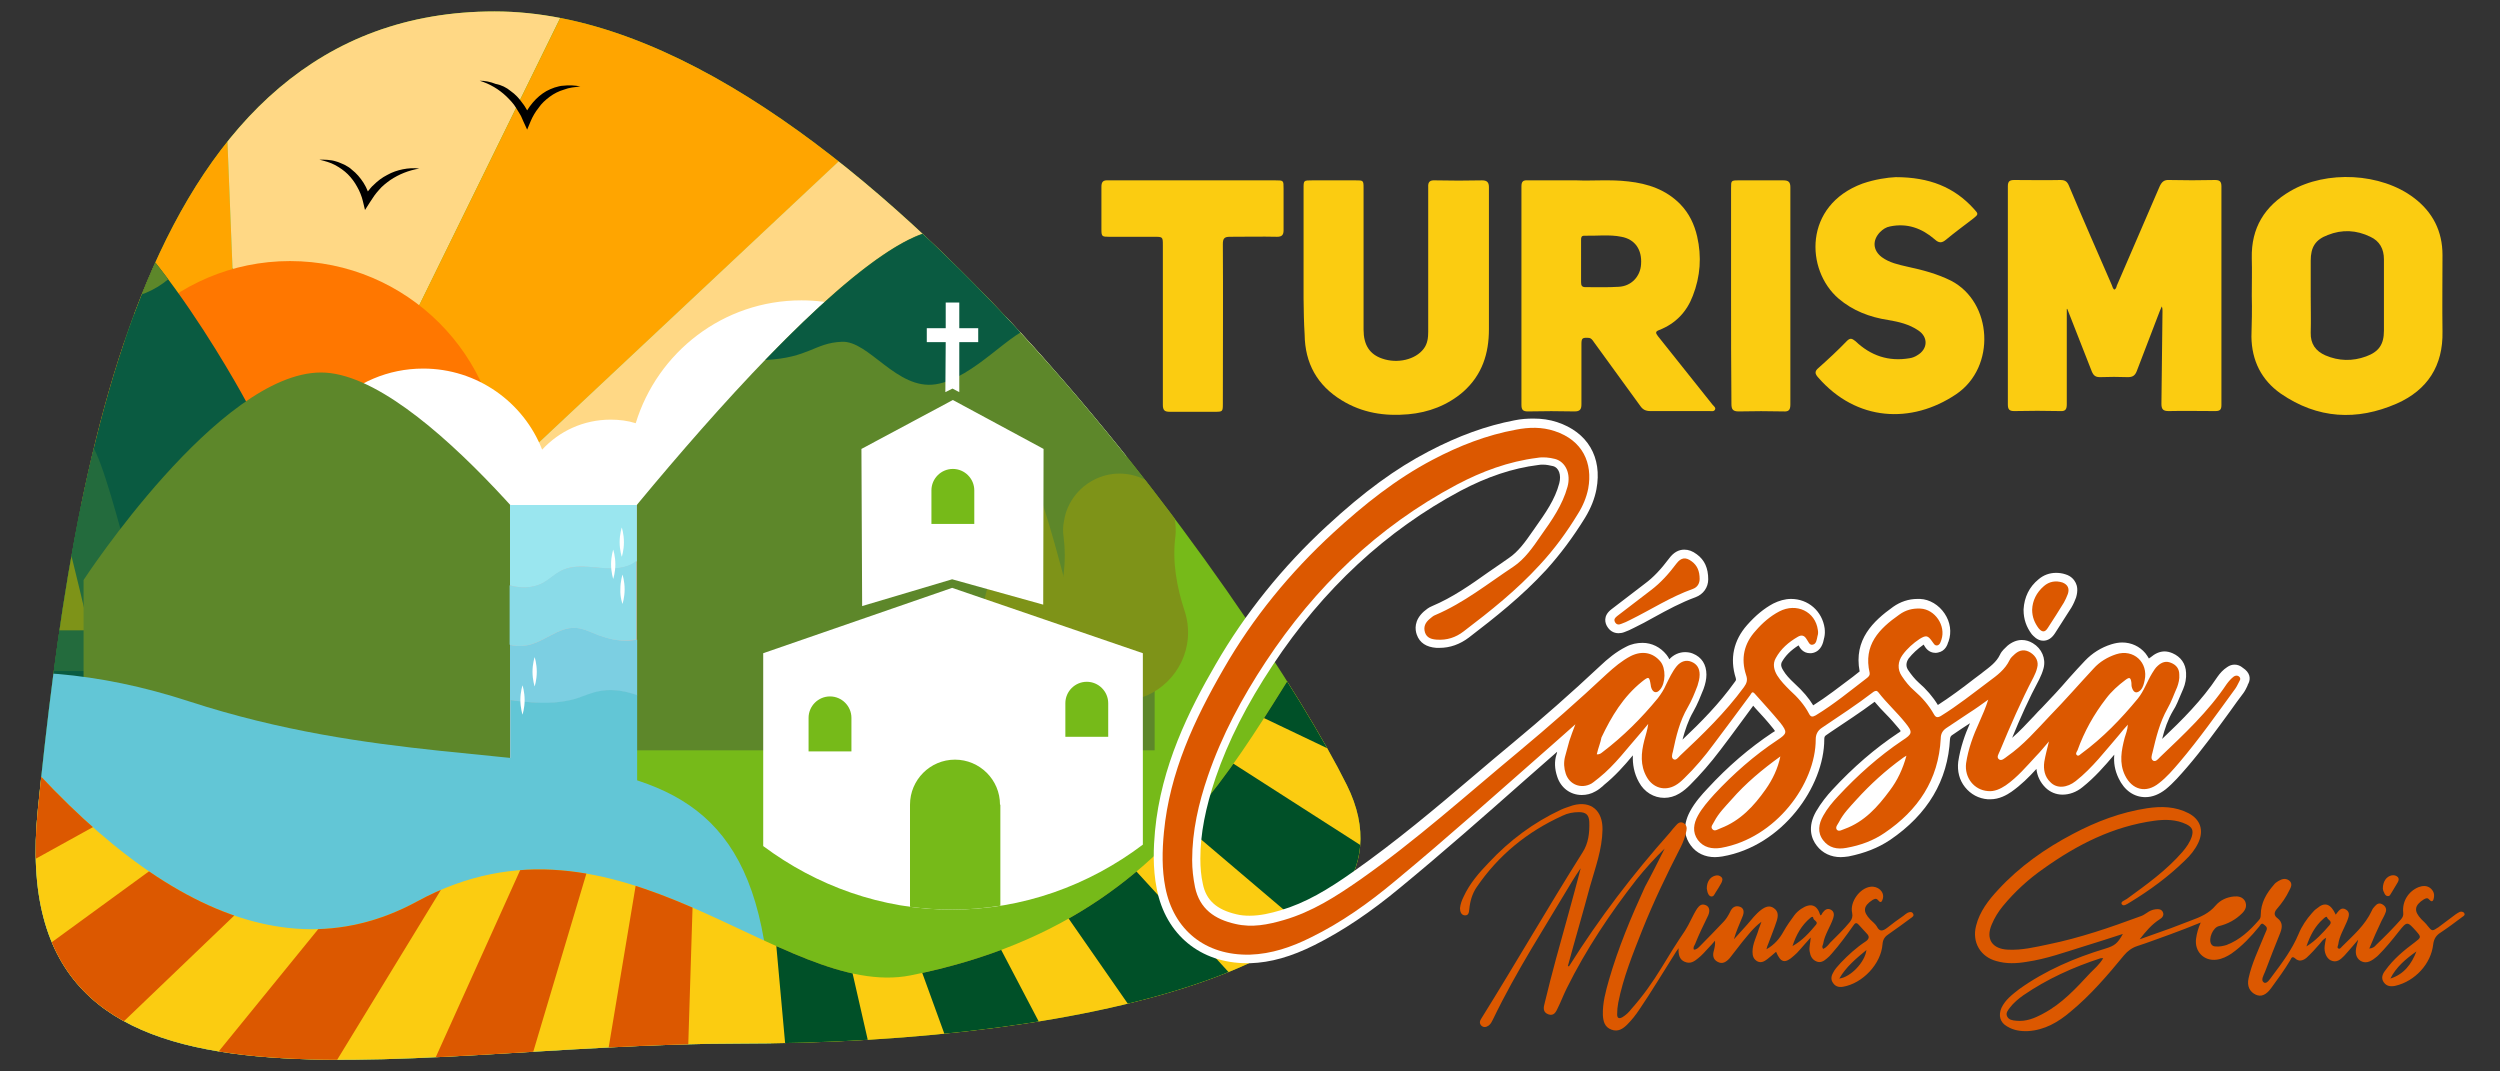 <?xml version="1.0" encoding="utf-8"?>
<!-- Generator: Adobe Illustrator 22.1.0, SVG Export Plug-In . SVG Version: 6.00 Build 0)  -->
<svg version="1.1" id="Camada_1" xmlns="http://www.w3.org/2000/svg" xmlns:xlink="http://www.w3.org/1999/xlink" x="0px" y="0px"
	 viewBox="0 0 700 300" style="enable-background:new 0 0 700 300;" xml:space="preserve">
<rect x="0" y="0" width="700" height="300" fill="#333333" stroke="none"/>
<style type="text/css">
	.st0{fill-rule:evenodd;clip-rule:evenodd;fill:#76BA19;}
	.st1{clip-path:url(#SVGID_2_);fill:#FFA500;}
	.st2{clip-path:url(#SVGID_2_);fill:#FFD885;}
	.st3{clip-path:url(#SVGID_2_);fill:#FF7700;}
	.st4{clip-path:url(#SVGID_2_);fill:#0A5B41;}
	.st5{clip-path:url(#SVGID_2_);fill:#FFFFFF;}
	.st6{clip-path:url(#SVGID_2_);fill:#5D872A;}
	.st7{clip-path:url(#SVGID_2_);fill:#236B3D;}
	.st8{clip-path:url(#SVGID_2_);fill:#7E9318;}
	.st9{clip-path:url(#SVGID_2_);fill:#C4C4C4;}
	.st10{clip-path:url(#SVGID_2_);fill:#9AE6EF;}
	.st11{clip-path:url(#SVGID_2_);fill:#7CCFE2;}
	.st12{clip-path:url(#SVGID_2_);fill:#8ADBE8;}
	.st13{clip-path:url(#SVGID_2_);fill:#62C6D6;}
	.st14{clip-path:url(#SVGID_2_);}
	.st15{clip-path:url(#SVGID_2_);fill-rule:evenodd;clip-rule:evenodd;fill:#62C6D6;}
	.st16{clip-path:url(#SVGID_2_);fill-rule:evenodd;clip-rule:evenodd;fill:#FBCC11;}
	.st17{clip-path:url(#SVGID_4_);fill-rule:evenodd;clip-rule:evenodd;fill:#005028;}
	.st18{clip-path:url(#SVGID_4_);fill-rule:evenodd;clip-rule:evenodd;fill:#DC5800;}
	.st19{fill-rule:evenodd;clip-rule:evenodd;fill:#FFFFFF;}
	.st20{fill:#FBCC11;}
	.st21{fill:#FFFFFF;}
	.st22{fill:#DC5800;}
</style>
<g>
	<g>
		<path class="st0" d="M138.5,3.2c98.9,0,214.3,167.7,238.6,216.6c24.3,48.9-71,72.4-169.9,72.4c-98.9,0-206.4,30.3-196.6-65.6
			C20.4,130.6,39.6,3.2,138.5,3.2"/>
		<g>
			<defs>
				<path id="SVGID_1_" d="M138.5,3.2c98.9,0,214.3,167.7,238.6,216.6c24.3,48.9-71,72.4-169.9,72.4c-98.9,0-206.4,30.3-196.6-65.6
					C20.4,130.6,39.6,3.2,138.5,3.2"/>
			</defs>
			<clipPath id="SVGID_2_">
				<use xlink:href="#SVGID_1_"  style="overflow:visible;"/>
			</clipPath>
			<path class="st1" d="M65.1,75.1l-6-149.8c-20.3-0.4-36.7,0.8-48,2l0,160.8h54V75.1z"/>
			<path class="st2" d="M116.1,88.1l69.6-141.9C136.5-69.2,92.6-74,59.1-74.7l6,149.8L90,93.8L116.1,88.1z"/>
			<path class="st1" d="M136.7,137.2l149.4-140c-14.5-12.6-31.5-23.7-51.7-32.7c-16.6-7.3-32.9-13.3-48.6-18.3L116.1,88.1l1.8,44.8
				L136.7,137.2z"/>
			<path class="st2" d="M136.7,137.2l24.2,25.7l183.8-85.2v0c-14-29.1-32-57.4-58.6-80.6L136.7,137.2z"/>
			<path class="st3" d="M22.1,132.2c0,32.7,26.5,59.1,59.1,59.1s59.1-26.5,59.1-59.1c0-32.7-26.5-59.1-59.1-59.1
				S22.1,99.6,22.1,132.2"/>
			<path class="st4" d="M68.9,112.4c0,0-33.8-63.2-57.7-63.2v176.7h57.7V112.4z"/>
			<path class="st5" d="M118.5,103.2c15.1,0,28.1,9.4,33.3,22.7c4.8-5.2,11.6-8.4,19.2-8.4c2.4,0,4.8,0.3,7,1
				c6.1-19.9,24.5-34.4,46.4-34.4c8,0,15.6,2,22.2,5.4c5.2-3.1,11.3-4.9,17.8-4.9c6.2,0,11.9,1.6,16.9,4.5c4.6-9.2,14-15.5,25-15.5
				c0.9,0,1.7,0,2.6,0.1c3.4-10.2,11.9-18.1,22.5-20.7c10.7,18.1,19.2,37.1,26.7,55.7c-5.3,4.1-12,6.6-19.3,6.6
				c-2.7,0-5.3-0.3-7.8-1c-4.7,8.9-14,15-24.7,15c-3.1,0-6-0.5-8.8-1.4c-3.6,13.4-15.1,23.5-29.1,25.2c-7.7,16.6-24.5,28.1-44,28.1
				c-14.9,0-28.2-6.7-37.1-17.3c-4.5,3.6-10.1,5.8-16.3,5.8c-9.2,0-17.3-4.8-22-12.1c-6.3,10.3-17.6,17.1-30.5,17.1
				c-19.7,0-35.7-16-35.7-35.7C82.8,119.2,98.7,103.2,118.5,103.2"/>
			<path class="st6" d="M47.1,78.2c-3.8,3.2-8.7,5.2-13.7,5.7c-7.6,0.8-15.2-1.3-22.3-4.1V49.2C22.5,49.2,36,63.3,47.1,78.2"/>
			<path class="st7" d="M24.9,124.1c4.2,0,18.7,63.8,18.7,63.8H11l0-20.1C15.7,149.2,22.3,124.1,24.9,124.1"/>
			<path class="st8" d="M11.1,123c5.8,18.1,13.9,53.5,13.9,53.5H11L11.1,123z"/>
			<path class="st6" d="M23.4,162.4c0,0,37.9-58.1,66.5-58.1c28.6,0,75.7,64.7,75.7,64.7v56.8H23.4V162.4z"/>
			<path class="st6" d="M323.2,113.9c0,0-29.4-50-59-49.7c-29.7,0.3-113.2,111.6-113.2,111.6v34.3h172.3V113.9z"/>
			<path class="st4" d="M289.9,91.4c-6.6,0.8-17,14.5-27.9,16.2c-10.9,1.7-18.7-12.3-26.3-11.9c-7.6,0.3-9.2,4.5-21.4,5.1
				c19.4-20.1,38.5-36.4,49.9-36.5c17.4-0.2,34.7,17,46.1,31.2C304.6,96.9,296.5,90.6,289.9,91.4"/>
			<rect x="142.8" y="141.4" class="st9" width="35.5" height="79.1"/>
			<path class="st10" d="M167.1,158.9c-3.4-0.3-6.9-0.7-9.9,0.9c-1.7,0.9-3.2,2.3-4.9,3.3c-2.9,1.6-6.3,1.7-9.5,0.8v-22.5h35.5v15.7
				c-0.4,0.3-0.8,0.6-1.2,0.8C174.1,159.5,170.5,159.3,167.1,158.9"/>
			<path class="st11" d="M147.5,180.7c4.8-0.8,8.7-5.1,13.6-4.9c2.2,0.1,4.3,1.2,6.4,2c2.7,1,5.5,1.7,8.4,1.6c0.8,0,1.7-0.2,2.5-0.3
				v15.6c-0.9-0.3-1.8-0.6-2.8-0.8c-2.5-0.6-5.2-0.8-7.7-0.3c-2.3,0.5-4.4,1.5-6.6,2.1c-5.2,1.6-10.9,1.3-16.3,0.6
				c-0.7-0.1-1.4-0.2-2.2-0.3v-15.4C144.4,180.9,146,181,147.5,180.7"/>
			<path class="st12" d="M167.4,177.8c-2.1-0.8-4.1-1.9-6.4-2c-4.8-0.2-8.8,4.1-13.6,4.9c-1.6,0.3-3.2,0.2-4.7-0.2v-16.6
				c3.2,0.9,6.7,0.8,9.5-0.8c1.7-1,3.1-2.4,4.9-3.3c3-1.5,6.6-1.2,9.9-0.9c3.4,0.3,6.9,0.6,9.9-1c0.4-0.2,0.8-0.5,1.2-0.8V179
				c-0.8,0.2-1.7,0.3-2.5,0.3C172.9,179.5,170.1,178.8,167.4,177.8"/>
			<path class="st13" d="M161.3,195.6c2.2-0.7,4.3-1.7,6.6-2.1c2.5-0.5,5.2-0.3,7.7,0.3c0.9,0.2,1.8,0.5,2.8,0.8v26h-35.5v-24.6
				c0.7,0.1,1.4,0.2,2.2,0.3C150.4,196.9,156,197.2,161.3,195.6"/>
			<path class="st5" d="M174.1,155.9c0,0,0.6-1.8,0.6-4.1c0-2.3-0.6-4.1-0.6-4.1s-0.6,1.8-0.6,4.1
				C173.5,154.1,174.1,155.9,174.1,155.9"/>
			<path class="st5" d="M171.7,162.1c0,0,0.6-1.8,0.6-4.1c0-2.3-0.6-4.1-0.6-4.1s-0.6,1.8-0.6,4.1
				C171.1,160.3,171.7,162.1,171.7,162.1"/>
			<path class="st5" d="M174.3,169.1c0,0,0.6-1.8,0.6-4.1c0-2.3-0.6-4.1-0.6-4.1s-0.6,1.8-0.6,4.1
				C173.6,167.3,174.3,169.1,174.3,169.1"/>
			<path class="st5" d="M146.3,200.1c0,0,0.6-1.8,0.6-4.1c0-2.3-0.6-4.1-0.6-4.1s-0.6,1.8-0.6,4.1
				C145.7,198.2,146.3,200.1,146.3,200.1"/>
			<path class="st5" d="M149.7,192.2c0,0,0.6-1.8,0.6-4.1c0-2.3-0.6-4.1-0.6-4.1s-0.6,1.8-0.6,4.1
				C149.1,190.4,149.7,192.2,149.7,192.2"/>
			<path class="st8" d="M287.5,131.9c4.2,0,18.7,63.8,18.7,63.8h-37.3C268.9,195.7,283.4,131.9,287.5,131.9"/>
			<path class="st8" d="M297.8,150.3c-0.2-1.4-0.2-2.9,0.1-4.3c1-7,6.8-12.5,13.8-13.3c9.5-1,17.5,6.4,17.5,15.6c0,0.7,0,1.3-0.1,2
				c-0.9,7,0.4,14.1,2.6,20.8c0.8,2.4,1.1,4.9,0.9,7.6c-0.8,9.5-8.6,17.1-18,17.6c-11.1,0.6-20.3-8.2-20.3-19.2
				c0-2.3,0.4-4.6,1.2-6.6C297.8,164.1,298.7,157.1,297.8,150.3"/>
			<path class="st14" d="M94.1,45.2c0.8,0.2,1.5,0.6,2.3,0.9c0.7,0.4,1.5,0.8,2.1,1.4c1.3,1,2.4,2.3,3.3,3.7
				c0.5,0.8,0.9,1.6,1.2,2.4c0.5-0.6,1-1.3,1.6-1.8c1.1-1.1,2.4-2.1,3.8-2.8c1.4-0.8,2.9-1.3,4.4-1.6c1.5-0.3,3.1-0.4,4.6-0.2
				c-3,0.5-5.7,1.6-8.1,3.2c-1.1,0.8-2.3,1.7-3.2,2.8c-0.5,0.5-0.9,1.1-1.3,1.6c-0.4,0.6-0.8,1.2-1.2,1.8l-1.4,2.2l-0.6-2.5
				c-0.3-1.3-0.9-2.8-1.6-4c-0.7-1.3-1.6-2.5-2.6-3.5c-1-1-2.3-1.9-3.6-2.6c-1.3-0.7-2.8-1.1-4.4-1.5C90.9,44.7,92.6,44.7,94.1,45.2
				"/>
			<path class="st14" d="M143,25.5c1.3,0.9,2.4,2.1,3.3,3.4c0.5,0.6,0.9,1.3,1.3,2c0.5-0.8,1-1.5,1.6-2.2c1.1-1.3,2.4-2.4,3.8-3.2
				c0.7-0.4,1.5-0.7,2.3-1c0.8-0.2,1.6-0.5,2.4-0.5c1.6-0.2,3.3-0.1,4.8,0.2c-1.6,0.2-3.1,0.3-4.6,0.9c-1.4,0.4-2.8,1.1-4,2
				c-1.2,0.9-2.3,1.9-3.1,3.1c-0.9,1.1-1.7,2.5-2.2,3.7l-1,2.4l-1.1-2.4c-0.3-0.6-0.5-1.3-0.9-1.9c-0.4-0.6-0.7-1.2-1.1-1.8
				c-0.7-1.2-1.7-2.2-2.7-3.2c-2.1-2-4.6-3.5-7.5-4.4c1.5,0,3,0.3,4.5,0.9C140.4,23.8,141.8,24.5,143,25.5"/>
			<path class="st15" d="M53,196.4c103,33.5,171.4-15.2,162.1,116.4c-9.3,131.6-73.6,133.9-164.3,133.9s-164.3-60-164.3-133.9
				S-50,162.8,53,196.4"/>
			<path class="st16" d="M-13.5,187.3c43.6,58.6,88.2,88,130.3,65.1c56.4-30.7,102,27.9,138.2,20.7c87.9-17.5,97.6-85.3,133.4-120.7
				L382,306.4l-181.1,62L21.9,332.6L-13.5,187.3z"/>
			<g class="st14">
				<defs>
					<path id="SVGID_3_" d="M-13.5,187.3c43.6,58.6,88.2,88,130.3,65.1c56.4-30.7,102,27.9,138.2,20.7
						c87.9-17.5,97.6-85.3,133.4-120.7L382,306.4l-181.1,62L21.9,332.6L-13.5,187.3z"/>
				</defs>
				<clipPath id="SVGID_4_">
					<use xlink:href="#SVGID_3_"  style="overflow:visible;"/>
				</clipPath>
				<polygon class="st17" points="230.7,237.4 215.2,240.9 225.9,359.1 257.2,353.5 				"/>
				<polygon class="st17" points="255.4,218.4 241.3,225.8 281.8,337.3 310.7,323.9 				"/>
				<polygon class="st17" points="281.1,203.5 269.4,214.3 337.1,311.7 361.6,291.4 				"/>
				<polygon class="st17" points="306,188.6 297.4,202 387.8,278.8 406.3,252.9 				"/>
				<polygon class="st17" points="330.4,172.4 325.5,187.5 432.6,238.6 443.8,208.9 				"/>
				<polygon class="st18" points="178.4,245.5 194.1,248.1 190.4,366.6 158.8,363 				"/>
				<polygon class="st18" points="152.7,228 167.2,234.5 133.3,348.2 103.7,336.6 				"/>
				<polygon class="st18" points="126.1,214.7 138.4,224.7 76.6,325.9 50.9,307.1 				"/>
				<polygon class="st18" points="100.4,201.2 109.7,214.1 24.1,296.1 4.1,271.4 				"/>
				<polygon class="st18" points="75,186.5 80.8,201.3 -23,258.7 -36,229.7 				"/>
			</g>
		</g>
		<path class="st19" d="M320,182.9l-53.4-18.3l-52.9,18.3v54c14.9,11.1,33.1,17.8,52.8,17.8c19.9,0,38.4-6.8,53.5-18.2V182.9z"/>
		<path class="st0" d="M280,225.3c0-7-5.7-12.6-12.6-12.6c-7,0-12.6,5.7-12.6,12.6v28.6c3.8,0.5,7.8,0.8,11.8,0.8
			c4.6,0,9.1-0.4,13.5-1.1V225.3z"/>
		<polygon class="st19" points="266.8,112 241.2,125.7 241.4,169.7 266.6,162.2 292.1,169.3 292.2,125.7 		"/>
		<polygon class="st19" points="259.5,91.9 264.8,91.9 264.8,84.7 268.6,84.7 268.6,91.9 273.9,91.9 273.9,95.8 268.6,95.8 
			268.6,109.8 266.7,108.8 264.7,109.8 264.8,95.8 259.5,95.8 		"/>
		<path class="st0" d="M226.4,210.4V201c0-3.3,2.7-6,6-6c3.3,0,6,2.7,6,6v9.4H226.4z"/>
		<path class="st0" d="M260.8,146.7v-9.4c0-3.3,2.7-6,6-6c3.3,0,6,2.7,6,6v9.4H260.8z"/>
		<path class="st0" d="M298.3,206.3v-9.4c0-3.3,2.7-6,6-6c3.3,0,6,2.7,6,6v9.4H298.3z"/>
	</g>
	<g>
		<g>
			<g>
				<path class="st20" d="M578.7,86.5c0,4.5,0,9,0,13.5c0,4.4,0,8.8,0,13.2c0,1.3-0.3,2-1.8,1.9c-4.3-0.1-8.6-0.1-12.9,0
					c-1.3,0-1.8-0.4-1.8-1.8c0-20.4,0-40.8,0-61.2c0-1.4,0.6-1.7,1.8-1.7c4.3,0,8.6,0.1,12.9,0c1.3,0,1.9,0.4,2.4,1.6
					c3.9,9.3,8,18.6,12,27.8c0.2,0.5,0.3,1,0.7,1.3c0.5-0.2,0.6-0.7,0.7-1.1c4-9.3,8-18.5,12-27.8c0.6-1.3,1.3-1.9,2.7-1.8
					c4.3,0.1,8.5,0.1,12.8,0c1.3,0,1.8,0.4,1.8,1.8c0,20.4,0,40.8,0,61.2c0,1.3-0.4,1.7-1.7,1.7c-4.4,0-8.7-0.1-13.1,0
					c-1.5,0-2-0.5-2-2c0.1-8.7,0.2-17.3,0.3-26c0-0.4,0-0.8-0.2-1.3c-0.2,0.5-0.4,0.9-0.6,1.4c-2.1,5.6-4.3,11.1-6.4,16.7
					c-0.5,1.3-1.2,1.7-2.5,1.7c-2.6-0.1-5.2-0.1-7.8,0c-1.2,0-1.8-0.4-2.3-1.6c-2.3-5.9-4.6-11.7-6.9-17.6
					C578.9,86.5,578.8,86.5,578.7,86.5z"/>
				<path class="st20" d="M441.5,50.5c4.2,0.2,9.3-0.3,14.4,0.3c5.5,0.6,10.6,2.3,14.6,6.4c2.5,2.6,3.9,5.6,4.7,9
					c1.3,5.7,0.9,11.2-1.2,16.6c-1.7,4.5-4.8,7.8-9.4,9.6c-1.1,0.4-1.1,0.8-0.4,1.7c5.1,6.4,10.2,12.8,15.3,19.2
					c0.3,0.4,1,0.8,0.7,1.4c-0.3,0.6-1,0.4-1.5,0.4c-5.5,0-11.1,0-16.6,0c-1.3,0-2.1-0.4-2.8-1.4c-4.3-6-8.7-11.9-13-17.9
					c-0.4-0.6-0.8-1.2-1.6-1.2c-1.6-0.1-1.9,0.1-1.9,1.7c0,5.6,0,11.3,0,16.9c0,1.4-0.4,2-1.9,2c-4.4-0.1-8.7-0.1-13.1,0
					c-1.3,0-1.8-0.4-1.8-1.8c0-20.4,0-40.8,0-61.2c0-1.4,0.5-1.8,1.8-1.7C432,50.5,436.3,50.5,441.5,50.5z M442.7,73.3
					c0,1.9,0,3.8,0,5.7c0,0.9,0.2,1.4,1.2,1.4c3.1,0,6.3,0.1,9.4-0.1c3.5-0.2,6-2.9,6.2-6.3c0.3-4.1-1.7-7-5.5-7.7
					c-3.4-0.7-7-0.2-10.4-0.3c-0.9,0-0.9,0.6-0.9,1.3C442.7,69.3,442.7,71.3,442.7,73.3z"/>
				<path class="st20" d="M630.5,82.8c0-3.5,0.1-7,0-10.5c-0.2-8.5,3.6-14.6,10.8-18.8c10.1-5.9,25.4-5.1,34.6,1.9c5.3,4,8,9.4,8,16
					c0,7.1-0.1,14.3,0,21.4c0.2,9.6-4.2,16.4-12.8,20.2c-11.2,4.9-22.2,4.3-32.5-2.8c-5.4-3.8-8.1-9.2-8.2-15.9
					C630.5,90.5,630.6,86.7,630.5,82.8C630.6,82.8,630.5,82.8,630.5,82.8z M647,82.8c0,3.4,0.1,6.9,0,10.3c-0.1,3.2,1.4,5.2,4.1,6.4
					c3.7,1.6,7.6,1.7,11.4,0.3c3.6-1.3,5-3.4,5-7.2c0-6.7,0-13.3,0-20c0-2.9-1.2-5.1-3.8-6.3c-3.9-1.9-7.9-2.1-11.9-0.5
					c-3.5,1.3-4.8,3.4-4.8,7.2C647,76.2,647,79.5,647,82.8z"/>
				<path class="st20" d="M365,73.3c0-6.8,0-13.6,0-20.5c0-2.3,0-2.3,2.4-2.3c4.1,0,8.1,0,12.2,0c2.1,0,2.2,0,2.2,2.1
					c0,13.2,0,26.5,0,39.7c0,4.3,1.7,6.9,5.2,8.1c4.3,1.5,9.3,0.3,11.6-2.7c1.1-1.4,1.3-3.1,1.3-4.8c0-13,0-26,0-39.1
					c0-0.5,0-0.9,0-1.4c-0.1-1.5,0.5-2,2-1.9c4.4,0.1,8.7,0.1,13.1,0c1.4,0,1.9,0.6,1.9,1.9c0,13.3,0,26.6,0,39.8
					c0,6.8-1.9,12.8-7.2,17.5c-4.4,3.8-9.7,5.8-15.4,6.3c-6.6,0.6-12.9-0.4-18.6-3.9c-6.9-4.2-10.3-10.4-10.4-18.4
					C364.9,87,365,80.1,365,73.3z"/>
				<path class="st20" d="M530.8,49.6c9.4,0,16.4,2.8,21.9,8.9c1.3,1.4,1.3,1.5-0.2,2.7c-2.6,2-5.2,3.9-7.6,5.9c-1.2,1-2,1-3.2-0.1
					c-3.6-3.1-7.7-4.6-12.5-3.6c-1.1,0.2-2,0.8-2.8,1.6c-2.2,2.3-2,5.1,0.5,7c2.2,1.6,4.7,2.1,7.3,2.7c4.2,0.9,8.3,2,12.1,3.9
					c11.6,6,12.7,24.2,1.4,31.8c-12.5,8.4-27.9,7.6-38.6-4.7c-0.9-1-1.1-1.7,0.1-2.7c2.7-2.4,5.4-4.9,7.9-7.5c0.9-0.9,1.4-0.8,2.4,0
					c4.3,4.1,9.3,5.8,15.2,4.8c0.7-0.1,1.5-0.4,2.1-0.8c3-1.7,3.2-5.1,0.3-7c-2.5-1.7-5.4-2.4-8.4-2.9c-5.2-0.8-9.9-2.6-13.9-6
					c-9.3-8-9.8-26.1,6.7-32.2C525,50.2,528.5,49.7,530.8,49.6z"/>
				<path class="st20" d="M334,50.5c7.7,0,15.4,0,23.1,0c2.3,0,2.3,0,2.3,2.3c0,3.9,0,7.8,0,11.7c0,1.3-0.5,1.8-1.8,1.8
					c-4.4-0.1-8.8,0-13.2,0c-1.5,0-2,0.4-2,2c0.1,14.9,0,29.7,0,44.6c0,2.4,0,2.4-2.4,2.4c-4.2,0-8.3,0-12.5,0c-1.5,0-1.9-0.5-1.9-2
					c0-14.9,0-29.7,0-44.6c0-2.4,0-2.4-2.5-2.4c-4.2,0-8.4,0-12.6,0c-1.9,0-2.1-0.1-2.1-2c0-4,0-8,0-12c0-1.4,0.5-1.9,1.9-1.8
					C318.2,50.5,326.1,50.5,334,50.5z"/>
				<path class="st20" d="M484.7,82.7c0-10,0-20.1,0-30.1c0-2,0-2.1,2.1-2.1c4.2,0,8.3,0,12.5,0c1.4,0,2,0.4,2,1.9
					c0,20.3,0,40.6,0,60.9c0,1.5-0.5,2-1.9,1.9c-4.2-0.1-8.4-0.1-12.6,0c-1.6,0-2-0.6-2-2.1C484.7,103,484.7,92.9,484.7,82.7z"/>
			</g>
		</g>
		<g>
			<path class="st21" d="M629.5,191.5c-0.1,0.2-0.2,0.3-0.2,0.5c-0.3,0.6-0.6,1.3-1.1,2c-1.3,1.7-2.6,3.5-3.8,5.2
				c-3.8,5.2-7.7,10.6-12,15.6c-2,2.3-3.8,4.4-6,6.2c-1.8,1.4-3.7,2.2-5.7,2.2c-3.2,0-5.9-1.9-7.5-5.3c-1.1-2.3-1.4-4.4-1.2-6.6
				c-2.7,3.2-5.5,6.4-8.9,9.1c-1.7,1.4-3.7,2.1-5.6,2.1c-1.8,0-3.5-0.7-4.8-2c-1.4-1.4-2.3-3.2-2.5-5.2c-2.1,2.3-4.3,4.5-7,6.4
				c-1.3,0.9-3.4,2.1-5.9,2.1c-0.2,0-0.5,0-0.7,0c-2.6-0.2-4.8-1.4-6.4-3.4c-1.6-2-2.2-4.5-1.9-7.1c0.6-4,1.9-7.7,3.3-10.8
				c-0.8,0.5-1.5,1-2.3,1.5c-0.9,0.6-1.9,1.3-2.8,1.9c-0.2,0.2-0.4,0.3-0.5,1c-0.6,11.6-6.2,21.1-16.8,28.3
				c-3.3,2.2-7.1,3.7-11.6,4.6c-0.8,0.1-1.5,0.2-2.2,0.2c-2.7,0-5.1-1.1-6.7-3.2c-1.5-1.9-2.7-5.2-0.2-9.6c1.4-2.4,3.1-4.5,4.5-6
				c6-6.5,12.1-11.7,18.4-15.9c0.4-0.2,0.6-0.4,0.8-0.6c-0.1-0.2-0.3-0.4-0.6-0.8c-1.1-1.3-2.2-2.6-3.5-3.9
				c-1.1-1.1-2.2-2.3-3.2-3.5c-4,3-8.2,5.7-12.2,8.4l-1.3,0.9c-0.5,0.3-0.6,0.6-0.6,1.2c0,13.2-11.7,29.9-28.5,32.8
				c-0.7,0.1-1.4,0.2-2.1,0.2c-2.8,0-5.2-1.1-6.8-3.3c-1.4-1.9-2.6-5-0.2-9.5c1.4-2.6,3.3-4.7,4.9-6.4c5.8-6.3,11.8-11.4,18.1-15.6
				c0.3-0.2,0.6-0.4,0.8-0.5c-0.1-0.2-0.3-0.4-0.5-0.7c-1.6-2-3.3-3.9-5-5.7c-0.2-0.2-0.4-0.5-0.6-0.7c-1.3,1.8-2.6,3.5-3.9,5.3
				c-1.8,2.4-3.5,4.8-5.3,7.1c-2.8,3.7-5.6,6.9-8.5,9.8c-0.8,0.8-1.8,1.7-3,2.4c-1.3,0.8-2.8,1.2-4.2,1.2c-2.9,0-5.6-1.6-7.1-4.4
				c-1.4-2.5-1.8-5.1-1.7-7.5c-2.4,2.9-5,5.8-8.1,8.3l-0.3,0.3c-0.6,0.5-1.3,1.1-2.1,1.5c-1.2,0.7-2.5,1-3.8,1c-3.2,0-5.9-2-6.9-5.2
				c-0.7-2.1-0.8-4.2-0.2-6.1c0.1-0.3,0.2-0.6,0.2-0.8c-3,2.6-6,5.3-9,7.9c-11.3,10-23,20.3-34.9,30.1c-8.3,6.9-16.2,12.2-24,16.1
				c-6.6,3.3-12.3,4.9-18,5.1c-0.3,0-0.6,0-0.9,0c-13.1,0-22.8-8-25.3-20.8c-1.2-6-0.9-11.8-0.5-16.2c1.7-18.1,9.5-33.8,17-46.7
				c8.2-14.2,18.7-27.3,31.2-38.8c10.4-9.6,19.2-16,28.4-20.8c8.4-4.4,16.2-7.2,24-8.7c1.9-0.4,3.7-0.5,5.4-0.5c2.3,0,4.5,0.3,6.6,1
				c8.5,2.8,12.7,9.8,11,18.8c-0.5,2.6-1.5,5.2-3.2,8c-3.4,5.5-7,10.3-10.9,14.6c-6.7,7.3-14.3,13.3-21.6,18.9
				c-2.5,1.9-5.3,2.9-8.2,2.9c-0.3,0-0.6,0-0.9,0c-2.8-0.2-4.7-1.4-5.5-3.7c-0.5-1.4-0.8-4,2-6.5c0.6-0.5,1.3-1.1,2.3-1.5
				c5.7-2.4,10.7-5.9,15.9-9.6c1.8-1.2,3.6-2.5,5.5-3.8c2.7-1.8,4.7-4.6,6.7-7.5l0.5-0.7l0.2-0.3c2.9-4.1,5.6-7.9,6.8-12.5
				c0.6-2.3-0.1-4.4-1.8-4.8c-0.9-0.2-1.8-0.4-2.7-0.4c-0.5,0-0.9,0-1.4,0.1c-7.2,0.9-14.3,3.3-21.7,7.2
				c-20.8,11.1-38.5,27.5-52.6,48.8c-7.3,11-12.5,21.3-16,31.5c-2.9,8.6-4.3,15.8-4.3,22.7c0,2.5,0.2,4.9,0.7,7.1
				c0.9,4.5,3.8,7.2,9.4,8.5c1.2,0.3,2.4,0.4,3.7,0.4c3,0,5.9-0.7,8.6-1.5c7.1-2.1,13.3-5.8,20.5-10.9c11.8-8.3,23-17.7,33.8-26.9
				c3.5-3,7.1-6,10.7-9c8.2-6.8,16.5-14.1,24.5-21.6c2.1-2,4.5-4,7.3-5.4c1.5-0.8,3.1-1.1,4.6-1.1c2.6,0,5,1.2,6.7,3.3
				c0.3,0.4,0.6,0.8,0.8,1.3c1.2-1.3,2.8-2,4.4-2c0.7,0,1.5,0.1,2.2,0.4c2.5,1,3.8,3.1,3.8,5.9c0,1.3-0.3,2.6-0.8,4
				c-0.8,2-1.7,4.3-2.9,6.4c-1.4,2.4-2.3,5.2-3,7.8c5.2-4.9,10.3-10.1,14.6-16.1c0.5-0.6,0.4-0.7,0.3-1.2
				c-1.7-5.4-0.6-10.5,3.2-14.8c2.4-2.7,4.7-4.6,7.3-6c1.6-0.8,3.3-1.3,5-1.3c4.8,0,8.7,3.4,9.4,8.2c0.1,0.9,0.1,1.7-0.1,2.6
				c0,0.1-0.1,0.2-0.1,0.4c-0.2,1-0.7,3.3-3,3.9c-0.3,0.1-0.6,0.1-0.9,0.1c-1.9,0-2.8-1.4-3.2-2.2c-2.2,1.4-3.7,2.9-4.7,4.7
				c-0.1,0.3-0.5,0.9,0.4,2.3c0.7,1.2,1.7,2.3,3.2,3.7c2.3,2.1,4,4.1,5.2,6.1c3.8-2.4,7.5-5.3,11.1-8c0.6-0.5,1.3-1,1.9-1.5
				c-1.7-8.9,3.8-14.1,9.4-18.1c2-1.4,4.3-2.2,6.8-2.2c0.2,0,0.5,0,0.7,0c2.7,0.1,5.3,1.7,6.9,4.1c1.6,2.4,2,5.2,1.1,7.8l-0.1,0.2
				c-0.2,0.7-0.8,2.5-2.8,2.9c-0.3,0.1-0.5,0.1-0.8,0.1c-1.9,0-2.8-1.5-3.1-2c0-0.1-0.1-0.1-0.1-0.2c0,0,0-0.1-0.1-0.1c0,0,0,0,0,0
				c-1.7,1.2-3.1,2.5-4.2,3.9c-0.4,0.6-1,1.8-0.2,3.1c1,1.5,2,2.7,3,3.6c2.2,1.9,4,4,5.4,6.3c3.4-2.2,6.8-4.7,10-7.2
				c0.8-0.6,1.6-1.2,2.4-1.8l0.1-0.1c2.1-1.6,3.9-2.9,4.9-5c0.5-1.1,1.4-1.8,2.1-2.5c1.2-1,2.6-1.6,4-1.6c1.1,0,2.1,0.3,3.1,0.9
				c2.5,1.5,3.7,4.3,3,7c-0.3,1.1-0.7,2.1-1.2,3.1c-2.9,5.4-5.4,11-7.6,16.4c2.2-1.9,4.1-4,6.2-6.2c0.7-0.8,1.4-1.5,2.1-2.2
				c2.6-2.7,5.2-5.5,7.6-8.3c1.5-1.7,3-3.3,4.5-4.9c2-2.1,4.5-3.7,7.4-4.6c1-0.3,2-0.5,3-0.5c2.6,0,4.9,1.1,6.5,3
				c0.4,0.5,0.7,1,1,1.5c0.1-0.1,0.2-0.2,0.4-0.3c1.3-1.1,2.6-1.7,4-1.7c0.7,0,1.5,0.2,2.2,0.5c2.3,1,3.7,2.9,3.8,5.5
				c0.1,1.5-0.2,3.1-0.8,4.5c-0.2,0.5-0.4,1-0.6,1.4c-0.7,1.6-1.3,3.3-2.3,4.8c-1.4,2.4-2.3,5-3,7.8c5.6-5.3,11.2-10.9,15.5-17.4
				c0.7-1,1.6-2,2.7-2.7c0.7-0.5,1.4-0.7,2.1-0.7c0.8,0,1.6,0.3,2.3,0.9C630,188.3,630.3,190,629.5,191.5z M475.1,155.2
				c-1.2-0.9-2.3-1.3-3.5-1.3c-1.6,0-3,0.8-4.2,2.4c-2.4,3.2-4.5,5.4-6.8,7.1c-3.1,2.4-6.3,4.8-9.4,7.2c-2.5,1.9-1.7,4-1.2,4.8
				c0.7,1.2,1.8,1.9,3.2,1.9c0.5,0,1.1-0.1,1.6-0.3c0.8-0.3,1.8-0.7,2.7-1.2c1.9-0.9,3.7-1.9,5.5-2.9c4-2.2,7.7-4.2,11.8-5.7
				c2.1-0.8,3.5-2.7,3.5-5C478.3,159.1,477.3,156.8,475.1,155.2z M581.2,163.2c-0.4-0.8-1.2-1.9-2.9-2.4c-0.9-0.3-1.8-0.4-2.6-0.4h0
				c-1.8,0-3.5,0.6-4.9,1.8c-2.6,2.1-4,5-4.2,8.4l0,0.1l0,0.1c0,2.6,0.8,4.8,2.3,6.8c0.4,0.4,1.5,1.8,3.2,1.8c1.3,0,2.4-0.7,3.3-2.1
				c1.4-2.2,2.9-4.5,4.6-7.2c0.6-1,1-2,1.3-2.8C581.9,165.3,581.6,164,581.2,163.2z"/>
			<path class="st22" d="M447.1,211.2c0.8,0.1,1.2-0.3,1.6-0.6c5.8-4.4,10.9-9.5,15.5-15.1c0.9-1.2,1.7-2.4,2.3-3.8
				c0.9-1.8,1.7-3.6,3-5.2c1.2-1.4,2.7-1.8,4.1-1.2c1.5,0.6,2.3,1.8,2.3,3.6c0,1.1-0.3,2.1-0.6,3.1c-0.8,2.1-1.6,4.1-2.7,6
				c-2.3,3.9-3.3,8.2-4.2,12.5c-0.2,0.7-0.5,1.7,0.2,2.1c0.7,0.4,1.3-0.5,1.8-1c6.4-6,12.7-12.1,17.9-19.2c0.8-1.1,1.1-2,0.6-3.4
				c-1.5-4.6-0.6-8.8,2.7-12.4c1.9-2.2,4.1-4.1,6.6-5.4c4.8-2.5,10.1,0,10.8,5.2c0.1,0.6,0.1,1.1-0.1,1.7c-0.2,0.9-0.3,2.2-1.3,2.4
				c-1,0.3-1.3-1-1.8-1.6c-0.6-1-1.4-1.2-2.4-0.6c-2.6,1.5-4.8,3.4-6.2,6c-0.9,1.6-0.5,3.3,0.4,4.8c1,1.6,2.3,2.9,3.6,4.2
				c2.1,1.9,4,4,5.3,6.5c0.5,1,1,1,1.9,0.5c5.1-3.1,9.7-6.9,14.4-10.5c0.5-0.4,0.8-0.8,0.7-1.4c-1.8-7.8,2.6-12.3,8.3-16.3
				c1.8-1.3,3.7-1.8,5.9-1.7c4.1,0.2,7.2,4.8,5.9,8.7c-0.2,0.6-0.4,1.4-1.1,1.6c-0.8,0.2-1.1-0.6-1.5-1.1c-1.2-1.7-1.7-1.8-3.5-0.7
				c-1.8,1.2-3.5,2.7-4.8,4.5c-1.3,1.8-1.5,4-0.2,5.9c1,1.5,2.1,2.9,3.5,4.1c2.2,1.9,4.1,4.1,5.5,6.6c0.5,0.9,1,1,1.9,0.5
				c4.7-2.9,9.1-6.4,13.5-9.7c2.3-1.7,4.5-3.3,5.8-6c0.3-0.7,1-1.2,1.5-1.7c1.4-1.2,2.8-1.3,4.3-0.4c1.6,1,2.4,2.6,1.9,4.3
				c-0.2,0.9-0.6,1.8-1,2.6c-3.5,6.7-6.5,13.6-9.4,20.6c-0.3,0.8-1.1,1.8-0.3,2.4c0.7,0.6,1.6-0.3,2.3-0.8c4.6-3.2,8.2-7.4,12-11.4
				c4.2-4.3,8.1-8.8,12.2-13.2c1.7-1.9,3.9-3.2,6.3-4c4.9-1.6,9.1,2.3,8,7.3c-0.2,0.9-0.4,1.9-1.1,2.7c-1,1-1.9,0.9-2.4-0.5
				c-0.2-0.5-0.2-1-0.2-1.5c-0.2-1.5-0.5-1.7-1.7-0.8c-2,1.5-3.9,3.2-5.4,5.2c-3.4,4.4-6.1,9.2-8,14.5c-0.2,0.4-0.7,1-0.1,1.4
				c0.4,0.3,0.8-0.2,1.2-0.5c6-4.4,11.1-9.7,15.8-15.4c1.7-2.1,2.6-4.8,4-7.1c0.5-0.8,0.9-1.5,1.6-2.1c1.1-1,2.3-1.4,3.7-0.8
				c1.5,0.6,2.3,1.7,2.3,3.3c0.1,1.2-0.2,2.4-0.6,3.5c-0.9,2-1.6,4.1-2.7,6c-2.2,3.9-3.2,8.1-4.2,12.3c-0.2,0.8-0.6,1.8,0.2,2.3
				c0.7,0.4,1.4-0.5,1.9-1c6.7-6.4,13.5-12.7,18.7-20.5c0.6-0.8,1.2-1.5,2-2.1c0.5-0.3,1-0.3,1.4,0c0.4,0.3,0.5,0.8,0.2,1.2
				c-0.4,0.7-0.7,1.5-1.2,2.2c-5.1,7-10.1,14.1-15.7,20.7c-1.8,2.1-3.5,4.1-5.7,5.8c-3.6,2.9-7.5,1.9-9.5-2.2c-1.7-3.5-1-7-0.1-10.5
				c0.3-1.1,0.8-2.1,0.9-3.7c-1,1.1-1.7,1.9-2.4,2.8c-3.9,4.5-7.5,9.3-12.2,13c-2.4,1.9-5.3,2.2-7.1,0.3c-1.6-1.5-2-3.6-1.7-5.7
				c0.3-1.8,0.8-3.6,1.3-5.7c-1.4,1.6-2.4,2.9-3.6,4.1c-2.7,2.9-5.2,5.9-8.5,8.2c-1.5,1-3.2,1.8-5,1.6c-3.9-0.3-6.6-3.8-6.1-7.8
				c0.6-4,2-7.8,3.7-11.5c0.9-2,1.8-4.1,2.5-6.3c-1.8,1.3-3.6,2.6-5.5,3.8c-2.1,1.4-4.2,2.8-6.3,4.2c-1,0.7-1.5,1.6-1.5,2.9
				c-0.6,11.6-6.4,20.1-15.7,26.4c-3.2,2.2-6.8,3.5-10.7,4.2c-2.6,0.5-4.9,0-6.5-2.1c-1.7-2.2-1.3-4.6,0-6.9c1.1-2,2.6-3.8,4.2-5.5
				c5.4-5.8,11.3-11.1,18-15.6c2.8-1.8,2.9-2.3,0.8-4.9c-2.4-3-5.3-5.6-7.6-8.6c-0.4-0.5-0.8-0.4-1.3-0.1
				c-4.7,3.6-9.6,6.8-14.5,10.1c-1.2,0.8-1.7,1.9-1.7,3.2c0,12.5-11.2,27.7-26.5,30.4c-2.6,0.4-4.9-0.1-6.5-2.2
				c-1.6-2.2-1.2-4.6,0-6.8c1.2-2.2,2.9-4.1,4.6-6c5.3-5.7,11.2-10.9,17.7-15.2c2.7-1.8,2.8-2.2,0.8-4.8c-2.3-2.8-4.8-5.5-7.2-8.2
				c-0.8-0.9-1,0.2-1.3,0.5c-3.4,4.6-6.8,9.2-10.2,13.7c-2.5,3.4-5.2,6.6-8.2,9.5c-0.8,0.8-1.6,1.5-2.5,2c-3,1.7-6.3,0.7-8-2.3
				c-1.9-3.3-1.6-6.8-0.7-10.3c0.4-1.5,0.9-3,1.1-4.6c-0.7,0.8-1.4,1.7-2.1,2.5c-3.8,4.3-7.2,9-11.7,12.6c-0.7,0.5-1.3,1.1-2.1,1.6
				c-2.9,1.6-6.2,0.3-7.2-2.8c-0.5-1.5-0.6-3.1-0.2-4.7c0.4-1.5,0.8-3,1.2-4.4c0.5-1.5,1-2.9,1.7-4.7c-2.2,2-4.2,3.7-6.2,5.5
				c-14.7,12.9-29.2,25.9-44.3,38.4c-7.3,6.1-15,11.6-23.6,15.8c-5.4,2.7-11,4.6-17,4.8c-12.6,0.3-21.4-7-23.7-18.8
				c-1-5.1-0.9-10.3-0.4-15.5c1.6-16.7,8.5-31.5,16.7-45.7c8.2-14.3,18.6-27,30.8-38.2c8.5-7.8,17.5-15,27.8-20.4
				c7.4-3.9,15.1-6.9,23.3-8.4c3.6-0.7,7.2-0.8,10.8,0.4c7.9,2.6,10.7,9,9.4,16.1c-0.5,2.5-1.5,4.9-2.9,7.1
				c-3.1,5.1-6.6,9.9-10.7,14.3c-6.4,7-13.8,12.9-21.3,18.6c-2.2,1.7-4.7,2.5-7.5,2.3c-1.5-0.1-2.8-0.5-3.3-2
				c-0.5-1.6,0.1-2.8,1.3-3.8c0.5-0.4,1-0.9,1.6-1.1c8-3.4,14.7-8.8,21.8-13.5c3.3-2.2,5.6-5.6,7.8-8.8c3-4.2,6-8.5,7.4-13.6
				c1-3.6-0.5-7-3.5-7.8c-1.6-0.4-3.3-0.6-5-0.3c-8,1-15.5,3.8-22.5,7.5c-22.2,11.8-39.7,28.7-53.5,49.6c-6.6,10-12.3,20.6-16.2,32
				c-2.6,7.6-4.4,15.4-4.4,23.5c0,2.6,0.3,5.1,0.8,7.6c1.3,6.1,5.5,9,11.3,10.3c4.7,1.1,9.1,0.2,13.6-1.1
				c7.9-2.3,14.6-6.6,21.2-11.2c15.7-11,29.9-23.8,44.6-36c8.4-7,16.6-14.2,24.6-21.7c2.1-1.9,4.2-3.7,6.7-5c3.2-1.6,6.2-1,8.3,1.5
				c1.6,1.9,1.5,6.1-0.1,7.9c-0.9,1.1-1.9,0.9-2.4-0.4c-0.1-0.3-0.2-0.6-0.2-0.9c-0.4-2.4-0.5-2.5-2.5-0.9
				c-5.2,4.2-8.5,9.7-11.3,15.6C448.2,207.8,447.5,209.4,447.1,211.2z M498.5,211.8c-5,3.6-9.7,7.5-13.7,12.1
				c-1.7,1.9-3.6,3.8-4.8,6.1c-0.3,0.7-1.2,1.5-0.5,2.2c0.6,0.7,1.5,0,2.3-0.3c5.5-2.1,9.3-6.2,12.6-10.9
				C496.3,218.3,497.8,215.2,498.5,211.8z M533.8,211.6c-0.5,0.3-0.9,0.5-1.1,0.7c-4.7,3.4-9,7.3-12.9,11.6c-1.8,2-3.7,3.9-4.9,6.3
				c-0.3,0.6-1.1,1.4-0.6,2.1c0.6,0.7,1.5,0,2.2-0.2c5.5-2,9.2-6.1,12.6-10.7C531.3,218.5,532.8,215.3,533.8,211.6z M473.7,157.2
				c-1.7-1.3-3-1.1-4.3,0.6c-2.1,2.8-4.4,5.4-7.2,7.5c-3.1,2.4-6.3,4.8-9.4,7.2c-0.6,0.5-1,0.9-0.6,1.7c0.4,0.7,1,0.8,1.7,0.5
				c0.9-0.3,1.7-0.7,2.5-1.1c5.9-2.9,11.4-6.5,17.6-8.7c1.4-0.5,1.9-1.7,1.9-2.8C475.9,159.9,475.2,158.3,473.7,157.2z M570.8,175.9
				c1,1.2,1.8,1.2,2.6-0.1c1.6-2.4,3-4.7,4.5-7.1c0.4-0.7,0.8-1.6,1.1-2.4c0.5-1.5,0-2.6-1.5-3.2c-1.9-0.6-3.7-0.3-5.2,1
				c-2.1,1.8-3.2,4.1-3.3,6.6C569,172.8,569.7,174.4,570.8,175.9z"/>
		</g>
		<g>
			<g>
				<path class="st22" d="M654,256.1c0.8-1,1.5-2.3,2.9-1.4c1.3,0.8,0.7,2.1,0.3,3.2c-0.9,2.2-2.2,4.2-2.5,6.6
					c-0.1,0.4-0.4,0.9,0.1,1.1c0.4,0.2,0.7-0.3,1-0.6c3.1-3.1,6.4-5.9,8.3-10c0.2-0.5,0.5-0.9,0.9-1.3c0.6-0.7,1.3-1,2.2-0.4
					c0.8,0.5,1.1,1.3,0.8,2.1c-0.3,0.9-0.8,1.7-1.2,2.5c-1.2,2.5-2.3,5-3.4,7.7c1-0.1,1.5-0.5,1.9-1c2.4-2.3,4.8-4.7,7-7.2
					c0.5-0.6,0.7-1.1,0.6-1.9c-0.3-3.1,1.4-5.9,4.3-7.1c1.1-0.4,2.2-0.5,3.2,0.2c0.9,0.7,1.3,1.6,1.1,2.7c-0.1,0.7-0.4,1.6-1.3,0.6
					c-0.5-0.6-0.9-0.4-1.5-0.1c-2.7,1.7-2.9,3.3-0.7,5.6c0.6,0.6,1.2,1.1,1.7,1.8c1.3,1.6,1.3,1.6,3.1,0.4c1.6-1.2,3.2-2.4,4.8-3.6
					c0.4-0.3,0.8-0.5,1.2-0.7c0.5-0.1,1,0,1.2,0.4c0.3,0.5-0.2,0.8-0.5,1c-2,1.5-4,3-6.1,4.4c-1.3,0.8-1.9,1.8-2.1,3.3
					c-0.6,5.5-5.1,10.3-10.5,11.6c-1.3,0.3-2.5,0.2-3.3-0.9c-0.9-1.2-0.4-2.4,0.4-3.4c2.3-3.2,5.2-5.6,8.3-7.9
					c1.7-1.3,1.8-1.4,0.4-3c-2.6-2.9-2.6-2.9-5,0.1c-1.8,2.3-3.6,4.5-5.6,6.5c-0.3,0.3-0.5,0.5-0.8,0.7c-1.7,1.4-3,1.7-4.3,0.9
					c-1.2-0.8-1.6-2.2-1-4.3c0.1-0.4,0.2-0.8,0.4-1.6c-1.2,1.4-2.1,2.5-3.1,3.6c-0.3,0.3-0.5,0.6-0.8,0.9c-1,1-2.1,2.1-3.8,1.3
					c-1.2-0.6-1.9-2.3-1.7-4c0.1-0.7,0.2-1.4,0.4-2.3c-0.9,0.4-1.3,1.1-1.8,1.7c-1.2,1.4-2.4,2.7-3.7,3.9c-1,0.8-2.1,1.1-3.1,0.2
					c-0.9-0.8-1.1-0.2-1.4,0.4c-1.6,2.7-3.5,5.3-5.4,7.9c-1.4,1.9-2.8,2.5-4.3,1.8c-1.7-0.8-2.5-2.4-2-4.6c0.9-4.2,2.8-8,4.4-12
					c0.2-0.5,0.4-1,0.6-1.4c0.4-0.9-0.3-1.3-0.8-1.7c-0.6-0.5-0.9,0.2-1.2,0.6c-2.3,2.8-4.8,5.5-7.8,7.6c-1.2,0.8-2.6,1.5-4.1,1.7
					c-3.6,0.5-6.3-2.3-5.8-5.9c0.2-1.5,0.6-2.9,1.3-4.5c-3,1.2-5.7,2.3-8.5,3.3c-3.1,1.1-6.2,2.3-9.3,3.3c-1.5,0.5-2.7,1.4-3.7,2.6
					c-4.6,5.6-9.4,11.2-15,15.8c-3.4,2.9-7.2,5.1-11.8,5.4c-2.1,0.1-4.1-0.2-5.9-1.3c-2-1.1-2.5-3.1-1.6-5.2c1.1-2.3,3-3.7,4.9-5.2
					c7.4-5.3,15.6-8.8,24.2-11.4c2.6-0.8,3.4-1.4,4.9-4.1c-3.7,1.2-7.4,2.4-11,3.5c-5.2,1.6-10.4,3.5-15.9,4.3
					c-2.9,0.5-5.7,0.6-8.5-0.2c-4.5-1.2-6.9-5.3-5.7-9.9c1-4,3.5-7.2,6.2-10.1c6-6.5,13.1-11.5,20.9-15.6c6.6-3.5,13.5-6.1,20.8-7.2
					c4-0.6,7.9-0.5,11.6,1.4c3.4,1.8,4.3,4.9,2.7,8.3c-0.9,1.9-2.2,3.5-3.7,4.9c-4.7,4.6-9.9,8.4-15.5,11.8
					c-0.7,0.4-1.7,1.2-2.2,0.5c-0.5-0.7,0.8-1.1,1.4-1.5c5.5-4,11.1-8,15.6-13.2c1.1-1.3,2.1-2.7,2.6-4.3c0.5-1.7,0.1-2.6-1.5-3.4
					c-2.9-1.4-6-1.4-9-1c-11.6,1.6-21.6,6.7-31,13.4c-4.3,3-8.1,6.5-11.4,10.5c-1.3,1.6-2.3,3.2-3.1,5.1c-1.8,4.1,0.1,6.9,4.5,7.1
					c3.9,0.2,7.6-0.7,11.4-1.5c8.8-1.8,17.2-4.7,25.6-7.8c0.7-0.2,1.3-0.6,1.9-1c0.7-0.5,1.5-0.9,2.4-1c0.8-0.1,1.7-0.1,2.1,0.8
					c0.4,0.9-0.2,1.6-0.9,2c-2.2,1.4-3.9,3.4-5.6,5.6c2.9-1,5.8-2.1,8.7-3.1c1.8-0.7,3.6-1.4,5.5-2.1c2.7-1,5.2-2,7.1-4.3
					c1.3-1.5,3.1-2.3,5.1-2.5c1.2-0.1,2.4,0.1,3.1,1.3c0.6,1.3,0.2,2.4-0.8,3.4c-1.8,1.8-4,3-6.5,3.6c-1.7,0.4-3,3.5-2.2,5
					c0.3,0.5,0.7,0.7,1.3,0.7c1,0.1,2-0.1,3-0.4c3.7-1.4,6.5-4,9.1-7c0.4-0.4,0.5-0.9,0.5-1.4c0-3.4,1.6-6.1,3.7-8.5
					c0.3-0.4,0.7-0.7,1.2-1c1-0.6,2-0.9,3-0.2c1.1,0.8,0.6,1.9,0.1,2.8c-0.9,1.9-2.1,3.6-3.4,5.1c-0.9,1-1,1.9,0.1,2.7
					c1.4,1.1,1.4,2.4,0.8,4c-1.5,3.7-2.9,7.3-4.3,11c-0.4,1-1.3,2.4-0.3,3c0.8,0.5,1.7-1,2.3-1.8c2.8-3.7,5.6-7.5,7.4-11.8
					c0.9-2.2,2.2-4.1,3.7-5.8c0.4-0.5,0.9-1,1.5-1.4C650.9,252.5,652.6,253,654,256.1z M588.9,268.3c-0.4,0-0.6,0-0.7,0
					c-7.7,2.5-15,5.8-21.7,10.4c-1.4,1-2.7,2.1-3.7,3.4c-0.5,0.7-1.3,1.5-0.8,2.5c0.5,1,1.5,1.1,2.5,1.2c2.8,0.3,5.2-0.7,7.6-2
					c5.3-2.8,9.2-7.1,13.2-11.4C586.5,271.2,587.9,270,588.9,268.3z M645.8,265c2.6-1.6,4.6-3.8,6.5-6c0.9-1.1-0.5-1.4-0.7-2.1
					c-0.1-0.5-0.8,0.1-1.1,0.4C648.2,259.3,646.8,262,645.8,265z M676.6,266.4c-3,2.1-5.7,4.4-7.3,7.6
					C673.1,272.8,675.2,270,676.6,266.4z"/>
				<path class="st22" d="M466.1,237.6c-2.8,2.7-5.4,5.6-7.9,8.7c-7.4,9.5-14.1,19.5-19.5,30.4c-0.9,1.8-1.6,3.7-2.5,5.5
					c-0.5,1.1-1.1,2.4-2.7,1.8c-1.6-0.6-1.3-2-1-3.1c1-4.2,2.1-8.4,3.2-12.5c2.3-8.4,4.7-16.8,6.9-25.3c-0.8,1.2-1.6,2.3-2.3,3.5
					c-7.6,12.8-15.7,25.2-22.2,38.7c-0.3,0.6-0.6,1.3-1.2,1.8c-0.7,0.5-1.4,0.7-2.1,0.1c-0.6-0.6-0.5-1.3-0.1-1.9
					c9.6-15.4,18.7-31.2,28.4-46.6c1.7-2.6,2-5.6,1.9-8.6c-0.1-2-1-2.7-2.9-2.7c-1.6,0-3.2,0.3-4.6,1c-9.9,4.5-18,11.1-24.1,20.1
					c-1.2,1.8-1.8,3.9-2,6.1c-0.1,0.9-0.2,1.8-1.3,1.7c-1-0.1-1.3-1.1-1.3-2c0.1-1.1,0.5-2.2,1-3.2c1.7-3.7,4.3-6.7,7.1-9.6
					c5.8-6.2,12.5-11.2,20.2-14.8c1.1-0.5,2.2-0.8,3.3-1.2c5.1-1.4,8.4,1.5,8.3,6.8c-0.1,5.6-2,10.6-3.5,15.9
					c-2,7.5-4.2,14.9-6.2,22.3c0.4,0.2,0.4-0.1,0.5-0.2c8.3-13.2,17.7-25.5,28.1-37.2c0.5-0.6,1-1.3,1.6-1.9
					c0.6-0.7,1.2-1.2,2.1-0.8c0.9,0.5,1.1,1.3,0.9,2.2c-0.3,1.6-0.9,3.2-1.6,4.6c-3.9,7.6-7.6,15.3-10.8,23.3
					c-2.6,6.6-5.3,13.2-6.7,20.3c-0.2,1.1-0.3,2.1-0.3,3.2c0,1.2,0.6,1.3,1.5,0.8c1-0.6,1.8-1.4,2.5-2.3c3.2-3.6,5.9-7.4,8.4-11.5
					c2.1-3.5,4.3-7,6.6-10.4c1.3-2,2.1-4.2,3.4-6.2c0.6-0.8,1.2-1.4,2.3-1c1.1,0.4,1.4,1.5,0.8,2.9c-1.3,2.7-2.6,5.3-3.7,8.1
					c-0.2,0.4-0.6,0.9-0.3,1.5c0.8,0,1.3-0.6,1.8-1.1c2.2-2.2,4.3-4.4,6.4-6.6c0.8-0.8,1.4-1.8,1.9-2.8c0.5-1.2,1.4-2,2.8-1.5
					c1.1,0.4,1.3,1.5,0.6,3c-0.8,2-1.7,3.9-2.3,6.1c1.2-1.4,2.5-2.7,3.7-4.1c1.3-1.5,2.4-3,4-4.2c1.1-0.8,2.3-1.3,3.5-0.4
					c1.3,0.9,1.2,2.2,0.8,3.5c-0.7,2.2-1.6,4.3-2.4,6.5c-0.2,0.4-0.3,0.8-0.5,1.5c2.3-1.3,3.7-3,4.8-5c0.9-1.6,1.9-3,3-4.5
					c0.5-0.7,1.2-1.3,1.9-1.8c2.7-1.8,4.5-1.2,5.4,1.8c0.4-0.1,0.4-0.4,0.6-0.7c0.6-0.8,1.3-1.4,2.3-0.9c1,0.5,1,1.5,0.7,2.4
					c-0.8,2.4-2.4,4.6-2.8,7.1c-0.1,0.5-0.5,0.9,0,1.5c0.9-0.4,1.4-1.1,2-1.8c1.9-1.9,3.8-3.7,5.5-5.8c0.6-0.8,0.8-1.5,0.6-2.5
					c-0.7-3,2.1-6.9,5.1-7.3c2.1-0.3,4,1.4,3.5,3.3c-0.2,0.7-0.5,1.5-1.3,0.5c-0.6-0.7-1-0.4-1.6-0.1c-2.6,1.7-2.8,3.2-0.6,5.5
					c0.6,0.6,1.4,1.2,1.8,1.9c0.8,1.6,1.7,1.3,2.9,0.4c1.5-1.2,3-2.3,4.6-3.4c0.4-0.3,0.7-0.6,1.1-0.8c0.6-0.3,1.3-0.4,1.6,0.3
					c0.3,0.6-0.3,0.9-0.7,1.2c-2,1.5-4.1,3-6.1,4.4c-1.1,0.7-1.7,1.5-1.8,2.9c-0.4,5.5-5.6,11-11.1,11.9c-1.1,0.2-2.1-0.1-2.7-1
					c-0.7-0.9-0.6-1.9-0.1-2.8c0.5-1.1,1.4-2,2.2-2.9c2.1-2.2,4.4-4.3,7-6c1-0.7,1.1-1.4,0.3-2.2c-0.7-0.8-1.5-1.6-2.2-2.4
					c-0.7-0.8-1.1-0.6-1.6,0.2c-1.9,2.7-3.8,5.3-6,7.8c-0.4,0.5-0.9,1-1.4,1.4c-0.8,0.7-1.8,1.3-2.9,0.8c-1.2-0.5-1.7-1.5-1.9-2.8
					c-0.2-1.2,0.2-2.3,0.3-3.9c-1.2,1.4-2.2,2.4-3.1,3.5c-0.5,0.6-1,1.1-1.6,1.6c-2.5,2.3-3.7,2-5-1.1c-0.8,0.7-1.6,1.4-2.5,2.1
					c-0.8,0.6-1.7,1.1-2.7,0.6c-1.1-0.6-1.4-1.5-1.4-2.7c0-2.3,1.2-4.3,1.8-6.5c0.2-0.5,0.4-1,0.7-1.9c-2.3,1.7-3.8,3.8-5.4,5.7
					c-1.2,1.5-2.3,3-3.5,4.5c-0.9,1-2,1.8-3.4,1c-1.3-0.7-1.4-1.9-1-3.2c0.2-0.8,0.4-1.7,0.3-2.7c-0.6,0.7-1.2,1.4-1.9,2.1
					c-0.9,1-1.8,2-2.8,2.8c-1.1,0.9-2.2,1.7-3.8,1c-1.4-0.6-1.8-1.9-1.7-3.8c-0.6,0.8-0.9,1.3-1.2,1.8c-3.3,5.2-6.4,10.4-9.8,15.4
					c-1,1.5-2.1,2.9-3.4,4.2c-1.2,1.2-2.6,2.1-4.4,1.4c-1.9-0.7-2.3-2.3-2.4-4.1c-0.1-3.4,0.8-6.6,1.7-9.8c2.6-9,6.2-17.6,10.1-26.1
					C462.5,244.8,464.3,241.2,466.1,237.6z M501.9,264.9c2.7-1.5,4.7-3.7,6.6-6c0.7-0.9-0.7-1.1-0.8-1.9c0-0.5-0.6-0.2-0.8,0
					C504.4,259.1,502.9,261.8,501.9,264.9z M515,274c3.2-0.4,7.2-4.6,7.6-8C519.7,268.4,516.9,270.7,515,274z"/>
				<path class="st22" d="M477.9,248.8c0-1.9,0.9-3.2,2.3-3.6c0.7-0.2,1.3-0.1,1.8,0.4c0.5,0.5,0.2,1.1,0,1.6
					c-0.5,0.9-1.1,1.9-1.7,2.8c-0.3,0.5-0.5,1.1-1.2,1c-0.6-0.1-0.8-0.7-1-1.2C478,249.3,477.9,248.9,477.9,248.8z"/>
				<path class="st22" d="M667.2,248.8c0-2,1-3.4,2.5-3.7c0.6-0.1,1.2,0,1.7,0.5c0.4,0.5,0.2,1,0,1.4c-0.6,1-1.2,2-1.8,3
					c-0.3,0.4-0.4,1-1.1,0.9c-0.6-0.1-0.8-0.6-1-1.1C667.3,249.5,667.2,249,667.2,248.8z"/>
			</g>
		</g>
	</g>
</g>
</svg>
